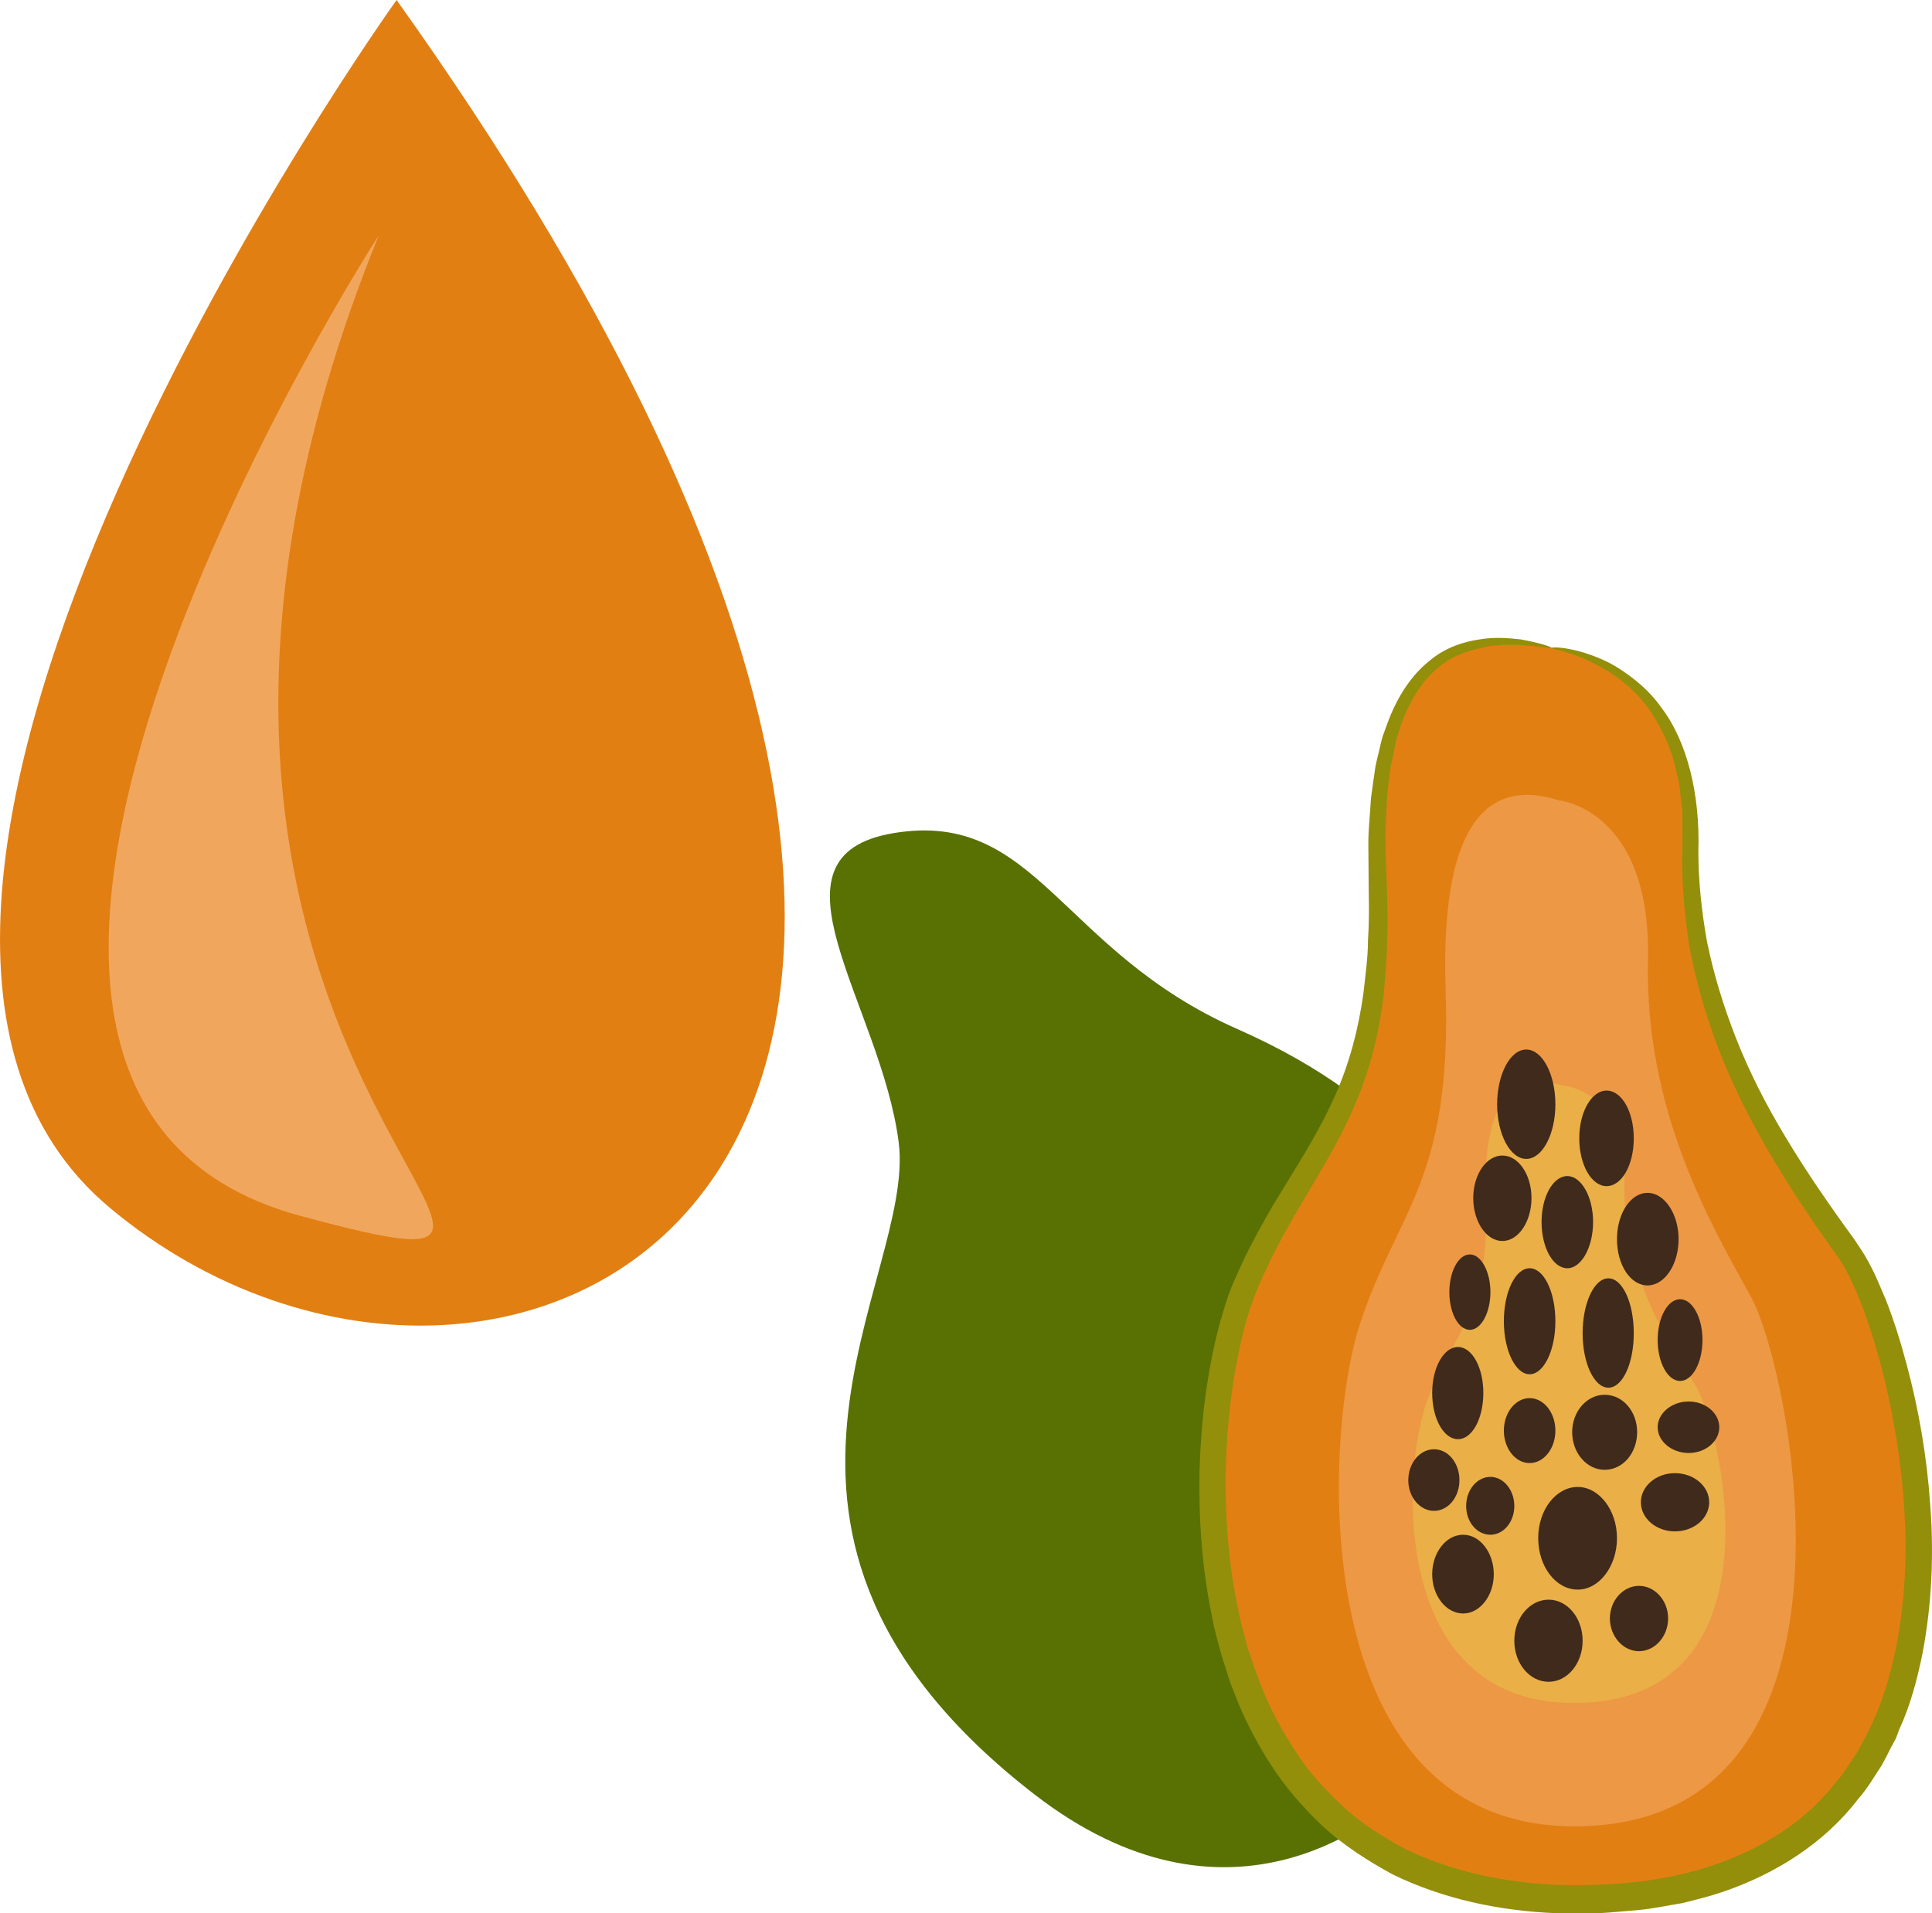 <?xml version="1.0" encoding="UTF-8" standalone="no"?>
<!-- Creator: CorelDRAW Home & Student X7 -->

<svg
   xmlns:dc="http://purl.org/dc/elements/1.1/"
   xmlns:cc="http://creativecommons.org/ns#"
   xmlns:rdf="http://www.w3.org/1999/02/22-rdf-syntax-ns#"
   xmlns:svg="http://www.w3.org/2000/svg"
   xmlns="http://www.w3.org/2000/svg"
   xmlns:sodipodi="http://sodipodi.sourceforge.net/DTD/sodipodi-0.dtd"
   xmlns:inkscape="http://www.inkscape.org/namespaces/inkscape"
   xml:space="preserve"
   width="51.751mm"
   height="51.264mm"
   version="1.1"
   style="clip-rule:evenodd;fill-rule:evenodd;image-rendering:optimizeQuality;shape-rendering:geometricPrecision;text-rendering:geometricPrecision"
   viewBox="0 0 5175.077 5126.444"
   id="svg63"
   sodipodi:docname="3927.svg"
   inkscape:version="0.92.4 (5da689c313, 2019-01-14)"><sodipodi:namedview
   pagecolor="#ffffff"
   bordercolor="#666666"
   borderopacity="1"
   objecttolerance="10"
   gridtolerance="10"
   guidetolerance="10"
   inkscape:pageopacity="0"
   inkscape:pageshadow="2"
   inkscape:window-width="640"
   inkscape:window-height="480"
   id="namedview65"
   showgrid="false"
   inkscape:zoom="0.2102413"
   inkscape:cx="90.22788"
   inkscape:cy="91.708135"
   inkscape:window-x="0"
   inkscape:window-y="0"
   inkscape:window-maximized="0"
   inkscape:current-layer="svg63" />
 <defs
   id="defs4">
  <style
   type="text/css"
   id="style2">
   <![CDATA[
    .fil5 {fill:#3F2A1B;fill-rule:nonzero}
    .fil0 {fill:#597103;fill-rule:nonzero}
    .fil4 {fill:#938F0A;fill-rule:nonzero}
    .fil1 {fill:#E27F13;fill-rule:nonzero}
    .fil3 {fill:#EAAF47;fill-rule:nonzero}
    .fil2 {fill:#ED9845;fill-rule:nonzero}
    .fil6 {fill:#F0A75D;fill-rule:nonzero}
   ]]>
  </style>
 </defs>
 <g
   id="Vrstva_x0020_1"
   transform="translate(-8112.721,-12150)">
  <g
   id="_695846200">
   <path
   class="fil0"
   d="m 11995,15386 c 0,0 -90,-268 -568,-479 -476,-210 -537,-588 -920,-525 -369,61 -34,459 13,829 47,371 -537,1050 364,1747 515,398 907,74 985,5 z"
   id="path7"
   inkscape:connector-curvature="0"
   style="fill:#597103;fill-rule:nonzero" />
   <path
   class="fil1"
   d="m 12269,13886 c 0,0 385,28 371,522 -13,495 261,865 426,1099 165,233 536,1675 -659,1731 -1195,54 -1113,-1264 -962,-1635 152,-371 385,-467 358,-1099 -28,-631 247,-673 466,-618 z"
   id="path9"
   inkscape:connector-curvature="0"
   style="fill:#e27f13;fill-rule:nonzero" />
   <path
   class="fil2"
   d="m 12287,14294 c 0,0 249,22 240,428 -9,405 169,709 275,901 107,191 347,1373 -426,1419 -772,44 -720,-1037 -622,-1340 98,-305 249,-384 231,-902 -17,-517 160,-551 302,-506 z"
   id="path11"
   inkscape:connector-curvature="0"
   style="fill:#ed9845;fill-rule:nonzero" />
   <path
   class="fil3"
   d="m 12299,15058 c 0,0 171,13 165,257 -7,244 115,427 188,543 73,115 237,827 -292,854 -529,27 -493,-624 -425,-807 66,-183 170,-231 158,-543 -13,-311 109,-332 206,-304 z"
   id="path13"
   inkscape:connector-curvature="0"
   style="fill:#eaaf47;fill-rule:nonzero" />
   <path
   class="fil4"
   d="m 12269,13886 c 0,3 -29,-4 -86,-8 -28,0 -63,-2 -102,8 -39,8 -84,23 -122,58 -39,34 -70,84 -92,144 -5,15 -10,30 -15,47 -3,16 -6,33 -10,50 -2,8 -4,17 -5,25 -1,9 -3,19 -3,27 -3,18 -5,37 -6,56 -2,38 -5,77 -4,117 1,41 2,83 4,127 1,44 3,89 0,136 0,47 -5,94 -9,144 -12,98 -36,201 -80,300 -43,101 -104,195 -160,292 -29,49 -55,99 -79,151 -25,53 -44,106 -58,164 -28,115 -43,238 -46,363 -2,126 7,255 35,383 6,32 16,63 24,96 5,15 11,31 16,46 5,16 11,31 17,47 23,62 55,121 91,177 35,57 81,107 130,153 49,46 107,82 168,115 124,60 264,90 407,96 144,4 289,-8 419,-53 130,-44 248,-118 329,-224 22,-25 38,-53 57,-81 8,-14 15,-28 23,-43 l 11,-22 10,-22 c 27,-60 44,-124 58,-187 25,-128 31,-257 22,-382 -8,-126 -29,-247 -58,-363 -15,-58 -32,-114 -52,-168 -5,-13 -11,-26 -16,-40 -6,-12 -12,-25 -17,-38 -7,-12 -13,-25 -19,-35 l -10,-17 -13,-18 c -132,-185 -246,-370 -315,-555 -35,-92 -60,-184 -76,-271 -13,-88 -20,-172 -18,-250 1,-39 0,-74 0,-110 -2,-17 -4,-34 -6,-51 -1,-8 -2,-16 -3,-24 -2,-8 -4,-16 -6,-24 -12,-63 -38,-116 -66,-160 -28,-44 -64,-75 -96,-99 -33,-24 -65,-38 -90,-50 -53,-21 -83,-24 -83,-27 0,-2 32,-4 88,13 27,9 61,21 97,45 36,24 76,55 109,102 68,89 104,230 99,385 0,76 8,157 23,241 17,84 43,171 78,260 35,89 80,178 134,267 54,90 116,180 183,272 l 12,18 13,20 c 8,13 15,26 22,40 7,13 13,27 19,41 6,14 12,28 18,42 22,56 40,114 56,174 32,119 54,245 63,375 10,130 5,266 -21,401 -14,68 -32,137 -62,202 l -9,24 c -4,8 -9,16 -13,24 -8,16 -16,32 -25,48 -20,30 -38,62 -63,90 -89,117 -221,201 -363,249 -35,12 -72,21 -108,30 -37,6 -74,14 -112,18 -37,3 -74,7 -112,9 -38,0 -76,1 -114,0 -151,-6 -303,-38 -438,-104 -66,-36 -130,-77 -185,-127 -54,-51 -103,-107 -142,-168 -39,-61 -72,-125 -97,-191 -7,-17 -13,-33 -18,-50 -5,-17 -11,-33 -16,-50 -9,-34 -19,-67 -25,-101 -28,-134 -37,-269 -34,-399 4,-131 20,-258 51,-379 8,-30 17,-59 27,-89 11,-30 24,-57 36,-84 26,-55 55,-107 84,-157 60,-99 119,-189 161,-283 43,-94 67,-190 80,-284 5,-47 12,-94 12,-139 3,-45 3,-90 2,-133 0,-44 -1,-87 -1,-128 0,-41 5,-82 7,-121 3,-19 5,-39 8,-57 1,-10 3,-19 4,-28 2,-10 4,-18 6,-27 5,-18 8,-36 13,-53 6,-17 12,-33 18,-49 25,-63 61,-117 106,-153 44,-38 95,-53 137,-59 42,-7 79,-3 108,0 57,10 85,21 84,23 z"
   id="path15"
   inkscape:connector-curvature="0"
   style="fill:#938f0a;fill-rule:nonzero" />
   <path
   class="fil5"
   d="m 12279,15109 c 0,80 -35,146 -78,146 -43,0 -78,-66 -78,-146 0,-81 35,-147 78,-147 43,0 78,66 78,147 z"
   id="path17"
   inkscape:connector-curvature="0"
   style="fill:#3f2a1b;fill-rule:nonzero" />
   <path
   class="fil5"
   d="m 12489,15200 c 0,71 -32,128 -73,128 -40,0 -73,-57 -73,-128 0,-71 33,-128 73,-128 41,0 73,57 73,128 z"
   id="path19"
   inkscape:connector-curvature="0"
   style="fill:#3f2a1b;fill-rule:nonzero" />
   <path
   class="fil5"
   d="m 12215,15360 c 0,63 -35,115 -78,115 -43,0 -78,-52 -78,-115 0,-63 35,-114 78,-114 43,0 78,51 78,114 z"
   id="path21"
   inkscape:connector-curvature="0"
   style="fill:#3f2a1b;fill-rule:nonzero" />
   <path
   class="fil5"
   d="m 12380,15424 c 0,69 -32,124 -69,124 -38,0 -69,-55 -69,-124 0,-68 31,-123 69,-123 37,0 69,55 69,123 z"
   id="path23"
   inkscape:connector-curvature="0"
   style="fill:#3f2a1b;fill-rule:nonzero" />
   <path
   class="fil5"
   d="m 12609,15470 c 0,69 -38,124 -83,124 -46,0 -82,-55 -82,-124 0,-68 36,-124 82,-124 45,0 83,56 83,124 z"
   id="path25"
   inkscape:connector-curvature="0"
   style="fill:#3f2a1b;fill-rule:nonzero" />
   <path
   class="fil5"
   d="m 12489,15722 c 0,81 -30,146 -68,146 -38,0 -69,-65 -69,-146 0,-81 31,-147 69,-147 38,0 68,66 68,147 z"
   id="path27"
   inkscape:connector-curvature="0"
   style="fill:#3f2a1b;fill-rule:nonzero" />
   <path
   class="fil5"
   d="m 12673,15740 c 0,61 -27,110 -60,110 -33,0 -60,-49 -60,-110 0,-60 27,-109 60,-109 33,0 60,49 60,109 z"
   id="path29"
   inkscape:connector-curvature="0"
   style="fill:#3f2a1b;fill-rule:nonzero" />
   <path
   class="fil5"
   d="m 12279,15690 c 0,78 -31,142 -69,142 -38,0 -69,-64 -69,-142 0,-79 31,-142 69,-142 38,0 69,63 69,142 z"
   id="path31"
   inkscape:connector-curvature="0"
   style="fill:#3f2a1b;fill-rule:nonzero" />
   <path
   class="fil5"
   d="m 12105,15612 c 0,55 -25,101 -55,101 -31,0 -55,-46 -55,-101 0,-55 24,-101 55,-101 30,0 55,46 55,101 z"
   id="path33"
   inkscape:connector-curvature="0"
   style="fill:#3f2a1b;fill-rule:nonzero" />
   <path
   class="fil5"
   d="m 12086,15882 c 0,69 -30,124 -68,124 -38,0 -69,-55 -69,-124 0,-68 31,-123 69,-123 38,0 68,55 68,123 z"
   id="path35"
   inkscape:connector-curvature="0"
   style="fill:#3f2a1b;fill-rule:nonzero" />
   <path
   class="fil5"
   d="m 12279,15983 c 0,48 -31,87 -69,87 -38,0 -69,-39 -69,-87 0,-48 31,-87 69,-87 38,0 69,39 69,87 z"
   id="path37"
   inkscape:connector-curvature="0"
   style="fill:#3f2a1b;fill-rule:nonzero" />
   <path
   class="fil5"
   d="m 12498,15987 c 0,56 -38,101 -87,101 -48,0 -87,-45 -87,-101 0,-55 39,-100 87,-100 49,0 87,45 87,100 z"
   id="path39"
   inkscape:connector-curvature="0"
   style="fill:#3f2a1b;fill-rule:nonzero" />
   <path
   class="fil5"
   d="m 12444,16271 c 0,76 -48,138 -105,138 -59,0 -106,-62 -106,-138 0,-75 47,-137 106,-137 57,0 105,62 105,137 z"
   id="path41"
   inkscape:connector-curvature="0"
   style="fill:#3f2a1b;fill-rule:nonzero" />
   <path
   class="fil5"
   d="m 12169,16185 c 0,43 -29,77 -64,77 -36,0 -65,-34 -65,-77 0,-43 29,-78 65,-78 35,0 64,35 64,78 z"
   id="path43"
   inkscape:connector-curvature="0"
   style="fill:#3f2a1b;fill-rule:nonzero" />
   <path
   class="fil5"
   d="m 12022,16116 c 0,45 -30,82 -68,82 -38,0 -69,-37 -69,-82 0,-46 31,-83 69,-83 38,0 68,37 68,83 z"
   id="path45"
   inkscape:connector-curvature="0"
   style="fill:#3f2a1b;fill-rule:nonzero" />
   <path
   class="fil5"
   d="m 12114,16368 c 0,57 -37,105 -82,105 -46,0 -83,-48 -83,-105 0,-58 37,-106 83,-106 45,0 82,48 82,106 z"
   id="path47"
   inkscape:connector-curvature="0"
   style="fill:#3f2a1b;fill-rule:nonzero" />
   <path
   class="fil5"
   d="m 12352,16546 c 0,61 -41,110 -91,110 -51,0 -92,-49 -92,-110 0,-61 41,-110 92,-110 50,0 91,49 91,110 z"
   id="path49"
   inkscape:connector-curvature="0"
   style="fill:#3f2a1b;fill-rule:nonzero" />
   <path
   class="fil5"
   d="m 12581,16486 c 0,48 -35,88 -78,88 -43,0 -78,-40 -78,-88 0,-47 35,-87 78,-87 43,0 78,40 78,87 z"
   id="path51"
   inkscape:connector-curvature="0"
   style="fill:#3f2a1b;fill-rule:nonzero" />
   <path
   class="fil5"
   d="m 12691,16175 c 0,43 -41,78 -92,78 -50,0 -91,-35 -91,-78 0,-43 41,-78 91,-78 51,0 92,35 92,78 z"
   id="path53"
   inkscape:connector-curvature="0"
   style="fill:#3f2a1b;fill-rule:nonzero" />
   <path
   class="fil5"
   d="m 12718,15974 c 0,38 -37,69 -82,69 -45,0 -83,-31 -83,-69 0,-38 38,-69 83,-69 45,0 82,31 82,69 z"
   id="path55"
   inkscape:connector-curvature="0"
   style="fill:#3f2a1b;fill-rule:nonzero" />
  </g>
  <path
   class="fil1"
   d="m 9175,12150 c 0,0 -1739,2427 -767,3237 1065,888 3021,-76 767,-3237 z"
   id="path58"
   inkscape:connector-curvature="0"
   style="fill:#e27f13;fill-rule:nonzero" />
  <path
   class="fil6"
   d="m 9127,12781 c 0,0 -1475,2282 -212,2626 1071,290 -694,-391 212,-2626 z"
   id="path60"
   inkscape:connector-curvature="0"
   style="fill:#f0a75d;fill-rule:nonzero" />
 </g>
</svg>